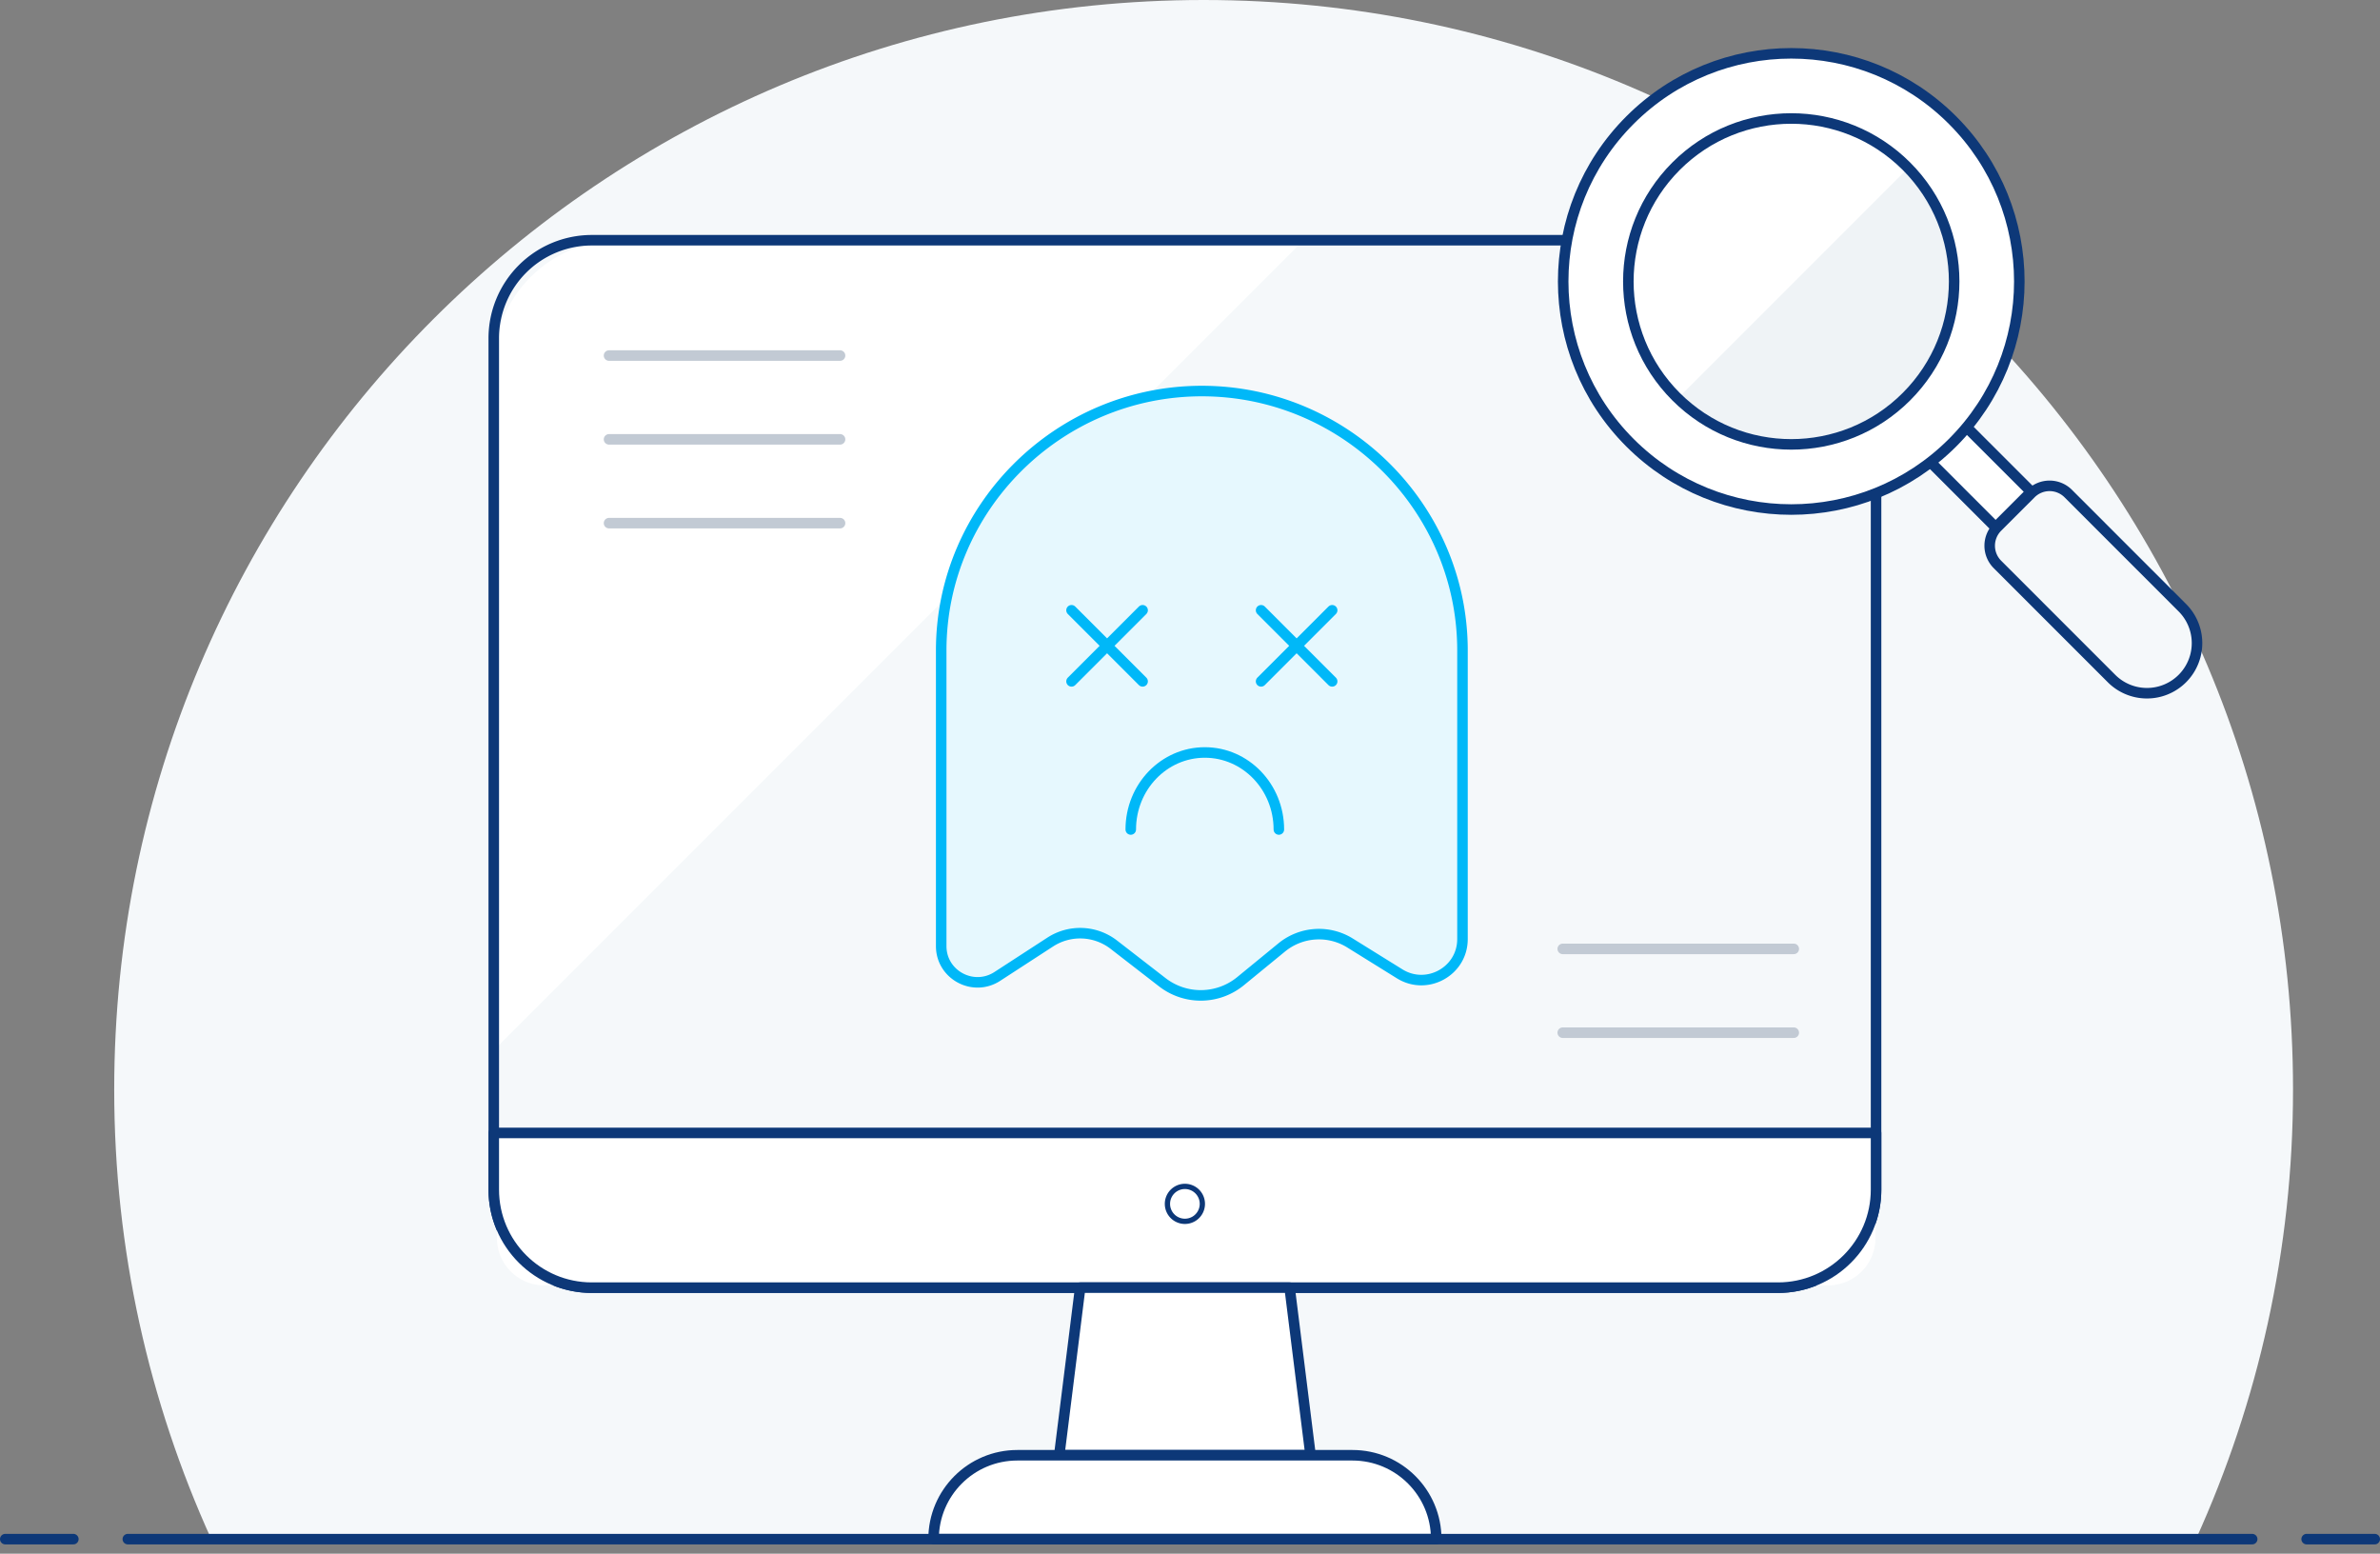 <svg xmlns="http://www.w3.org/2000/svg" xmlns:xlink="http://www.w3.org/1999/xlink" width="452" height="295"><rect width="100%" height="100%" fill="#808080" stroke="none"/><style>.B{stroke-linejoin:round}.C{stroke:#0d3878}.D{stroke-width:2}.E{fill:#fff}.F{fill:#f5f8fa}.G{stroke-linecap:round}</style><defs><path d="M99 104.064V49.257C99 22.166 76.725 0 49.5 0S0 22.166 0 49.257v56.14c0 5.45 6.078 8.725 10.664 5.746l10.042-6.522a10.445 10.445 0 0 1 12.076.5l9.216 7.137a11.922 11.922 0 0 0 14.842-.202l7.835-6.417a11.17 11.17 0 0 1 12.958-.843l9.427 5.856c5.199 3.229 11.939-.49 11.939-6.589z" id="A"/><path id="B" d="M248.898 276.316h-47.731l3.978-31.821h39.776z"/><path id="C" d="M414.464 115.389a9.51 9.51 0 1 1-13.45 13.45l-21.671-21.671a5.023 5.023 0 0 1 0-7.097l6.357-6.353a5.018 5.018 0 0 1 7.094 0l21.671 21.671z"/><path id="D" d="M385.75 93.375l-6.75 6.75-16.875-16.875 6.75-6.75z"/></defs><g fill="none" fill-rule="evenodd"><path d="M435.483 206.897C435.483 92.633 342.85 0 228.586 0S21.69 92.633 21.69 206.897c0 30.44 6.626 59.317 18.434 85.345h376.924c11.809-26.028 18.434-54.905 18.434-85.345" class="F"/><path d="M24.276 292.241h403.448M1 292.241h12.931m424.138 0H451" class="B C D G"/><path d="M112.394 244.495c-10.288 0-18.621-8.338-18.621-18.621V64.236a18.62 18.62 0 0 1 18.621-18.621h225.279c10.283 0 18.621 8.333 18.621 18.621v161.638c0 10.283-8.338 18.621-18.621 18.621H112.394z" class="F"/><path d="M117.636 45.614c-13.179 0-23.866 10.686-23.866 23.866v127.283c0 .828.16 1.614.243 2.421l153.57-153.57H117.636z" class="E"/><path d="M337.673 244.495H112.394c-10.288 0-18.621-8.338-18.621-18.621V64.236a18.62 18.62 0 0 1 18.621-18.621h225.279c10.283 0 18.621 8.333 18.621 18.621v161.638c0 10.283-8.338 18.621-18.621 18.621z" class="B C D"/><path d="M94.375 215.219h261.813v19.844a9 9 0 0 1-9 9H103.375a9 9 0 0 1-9-9v-19.844z" class="E"/><path d="M337.673 244.495H112.394c-10.288 0-18.621-8.338-18.621-18.621v-10.763h262.521v10.763c0 10.283-8.338 18.621-18.621 18.621z" class="B C D"/><use xlink:href="#B" class="E"/><use xlink:href="#B" class="B C D"/><path d="M272.764 292.226h-95.462c0-8.788 7.122-15.91 15.91-15.91h63.641c8.788 0 15.91 7.122 15.91 15.91" class="E"/><path d="M272.764 292.226h-95.462c0-8.788 7.122-15.91 15.91-15.91h63.641c8.788 0 15.91 7.122 15.91 15.91z" class="B C D"/><use xlink:href="#C" class="F"/><use xlink:href="#C" class="B C D"/><use xlink:href="#D" class="E"/><use xlink:href="#D" class="B C D"/><path d="M370.816 22.812c16.913 16.916 16.913 44.339 0 61.251s-44.34 16.916-61.256 0-16.913-44.335 0-61.251 44.34-16.916 61.256 0" class="E"/><path d="M370.816 22.812c16.913 16.916 16.913 44.339 0 61.251s-44.34 16.916-61.256 0-16.913-44.335 0-61.251 44.34-16.916 61.256 0z" class="B C D"/><path d="M362.063 31.56c12.083 12.084 12.083 31.671 0 43.755s-31.67 12.08-43.753 0-12.079-31.671 0-43.755 31.67-12.08 43.753 0" fill="#eff3f6"/><path d="M361.704 31.691c-12.255-12.255-32.129-12.255-44.388 0s-12.255 32.129 0 44.388c.151.147.314.274.469.421l44.34-44.344c-.147-.151-.27-.314-.421-.465" class="E"/><g class="B D"><path d="M362.063 31.56c12.083 12.084 12.083 31.671 0 43.755s-31.67 12.08-43.753 0-12.079-31.671 0-43.755 31.67-12.08 43.753 0z" class="C"/><path d="M296.789 180.17h43.875m-43.875 15.911h43.875m-225-128.571h43.875m-43.875 15.91h43.875m-43.875 15.911h43.875" stroke="#c2cad4" class="G"/></g><path d="M228.347 228.584a3.316 3.316 0 1 1-6.632 0 3.316 3.316 0 0 1 6.632 0z" class="B C"/><g transform="translate(178.75 74.25)"><use xlink:href="#A" class="E"/><g stroke="#00b8f8" class="B D G"><use fill-opacity=".1" fill="#00b8f8" xlink:href="#A"/><path d="M36 83.25c0-8.077 6.296-14.625 14.063-14.625s14.063 6.548 14.063 14.625M38.25 41.625l-13.5 13.5m13.5 0l-13.5-13.5m49.5 0l-13.5 13.5m13.5 0l-13.5-13.5"/></g></g></g></svg>